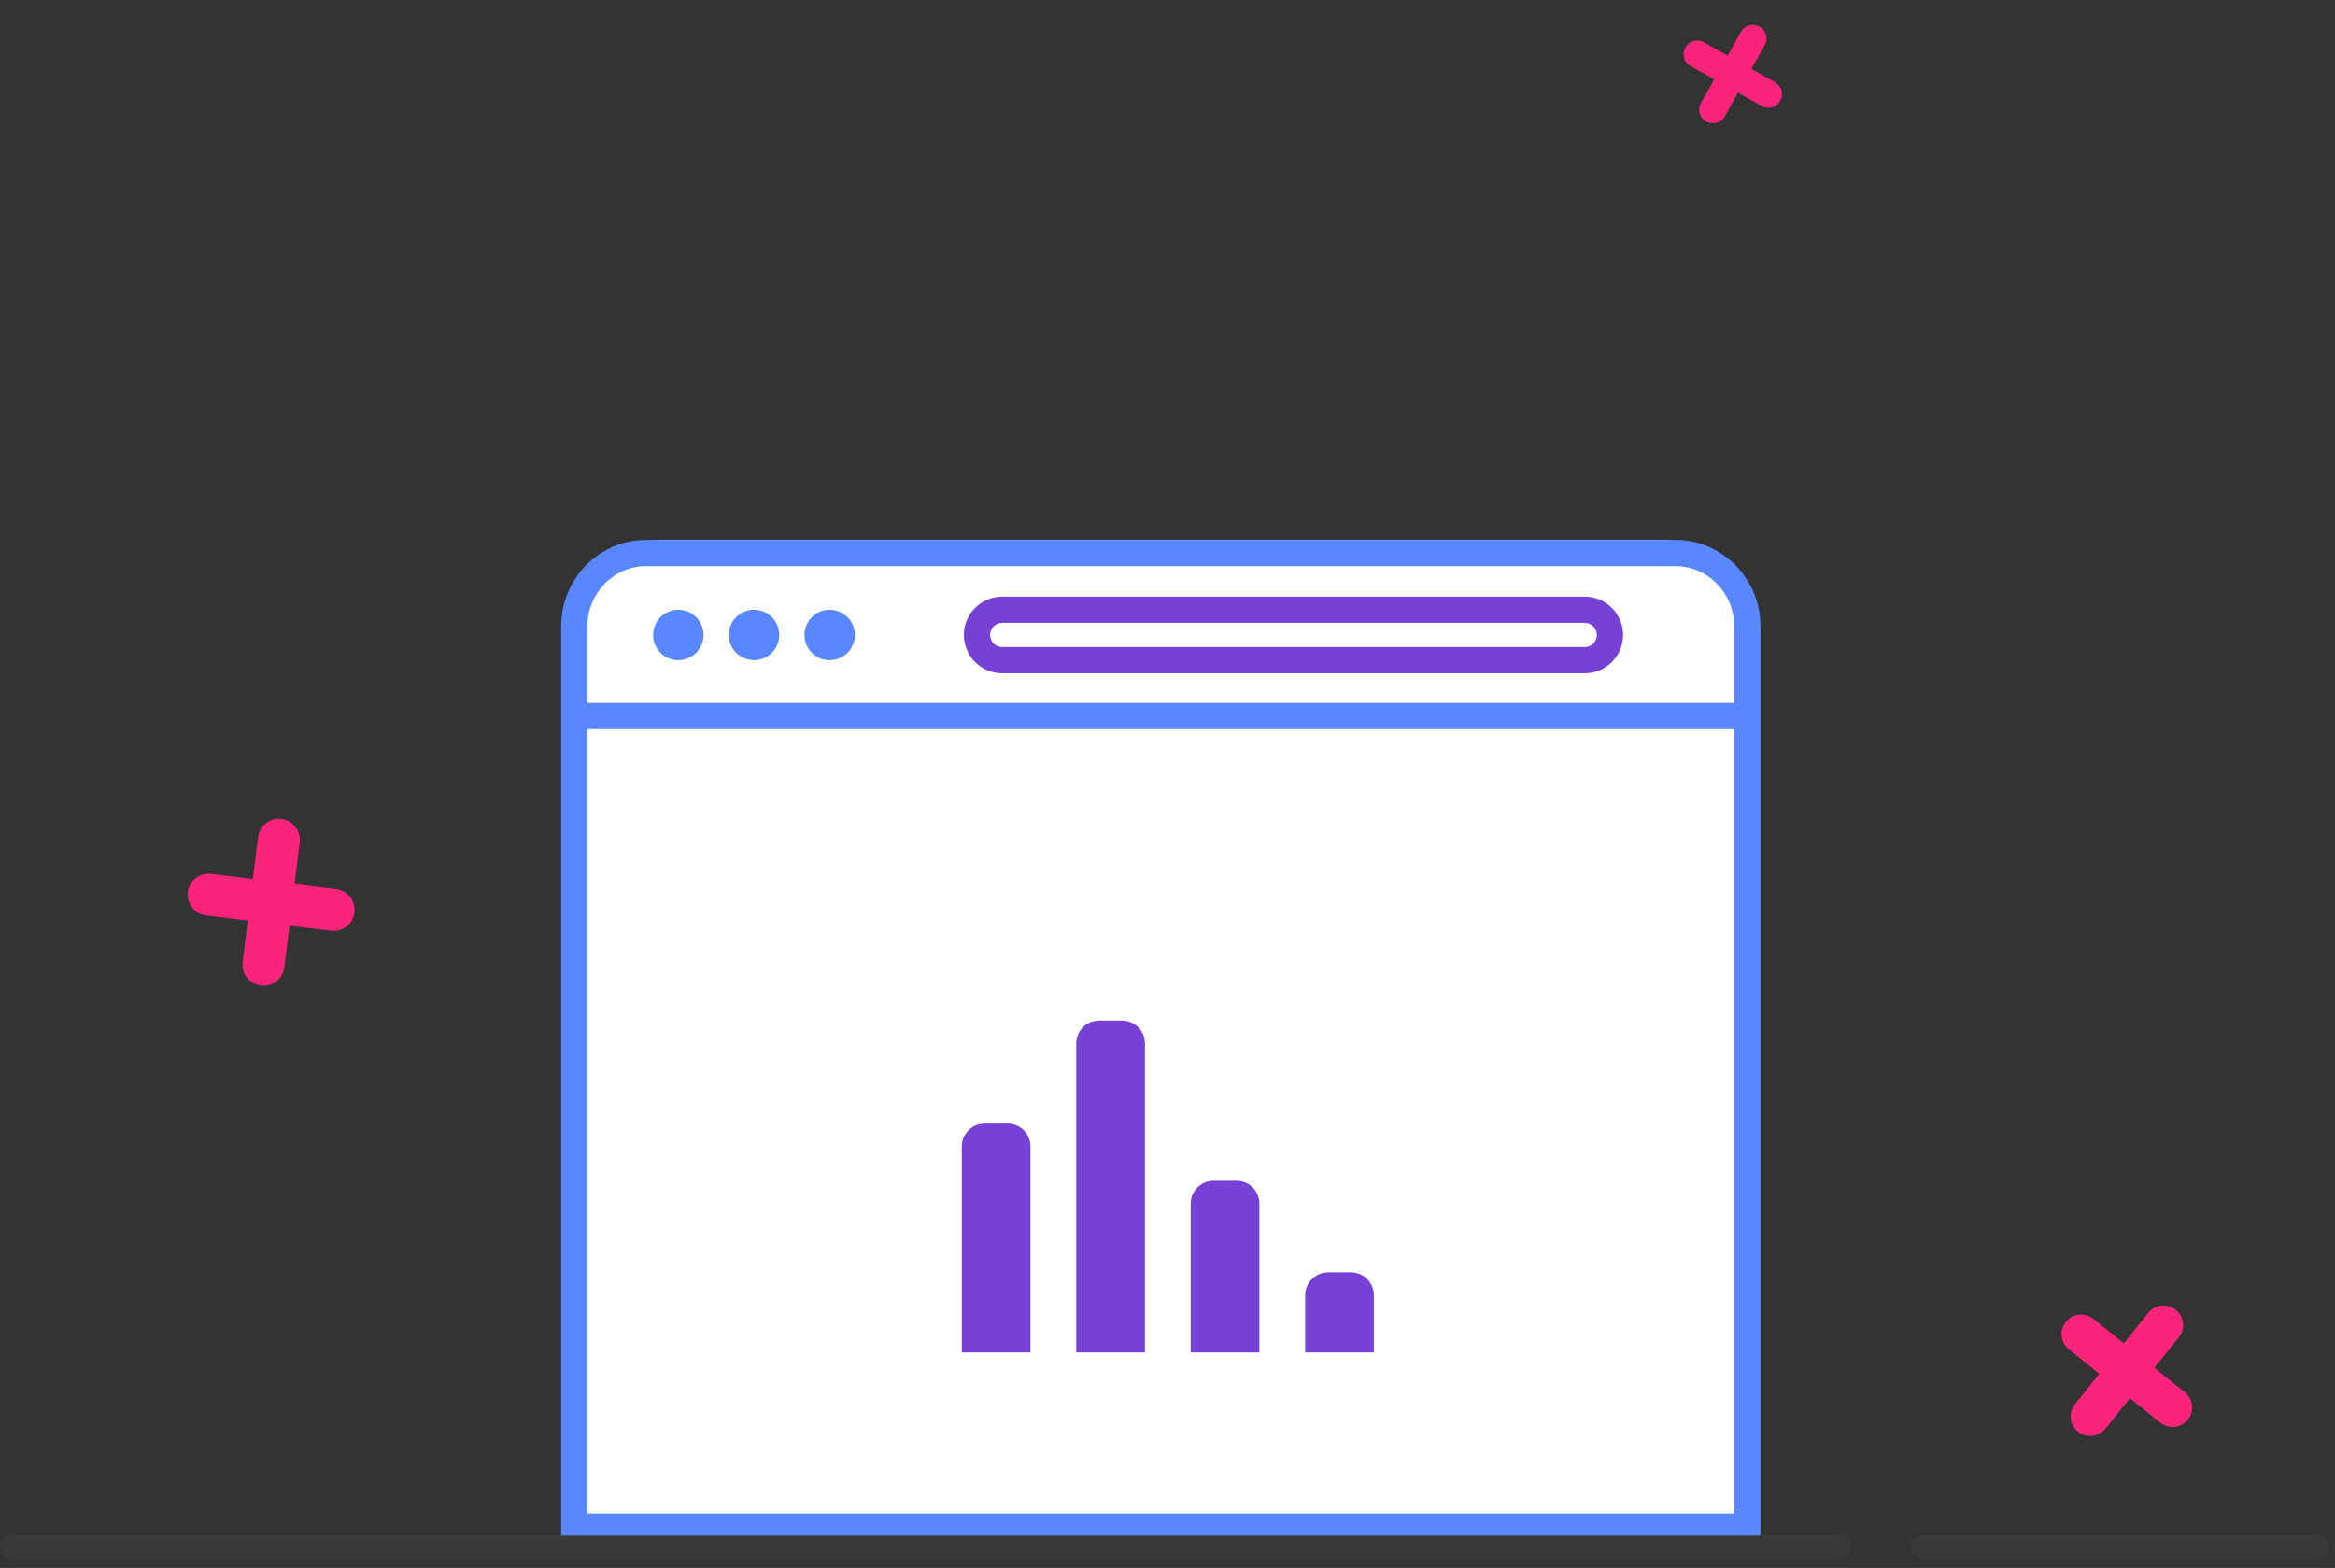 <svg width="204" height="137" viewBox="0 0 204 137" fill="none" xmlns="http://www.w3.org/2000/svg">
<rect x="0" y="0" width="204" height="137" fill="#333333" stroke="none"/>
<path d="M50.028 55.173C50.028 50.755 53.61 47.173 58.028 47.173H145.028C149.447 47.173 153.028 50.755 153.028 55.173V134.173H50.028V55.173Z" fill="white"/>
<path d="M84.028 100.173C84.028 99.069 84.924 98.173 86.028 98.173H88.028C89.133 98.173 90.028 99.069 90.028 100.173V118.173H84.028V100.173Z" fill="#7841D6"/>
<path d="M94.028 91.173C94.028 90.069 94.924 89.173 96.028 89.173H98.028C99.133 89.173 100.028 90.069 100.028 91.173V118.173H94.028V91.173Z" fill="#7841D6"/>
<path d="M104.028 105.173C104.028 104.069 104.924 103.173 106.028 103.173H108.028C109.133 103.173 110.028 104.069 110.028 105.173V118.173H104.028V105.173Z" fill="#7841D6"/>
<path d="M114.028 113.173C114.028 112.069 114.924 111.173 116.028 111.173H118.028C119.133 111.173 120.028 112.069 120.028 113.173V118.173H114.028V113.173Z" fill="#7841D6"/>
<path d="M153.803 61.437V61.414V54.733C153.803 50.565 150.474 47.173 146.383 47.173H56.448C52.356 47.172 49.028 50.565 49.028 54.733V61.416V61.439V134.54H153.803V61.437ZM51.32 54.733C51.32 51.829 53.62 49.465 56.448 49.465H146.383C149.211 49.465 151.511 51.828 151.511 54.733V61.416H51.32V54.733ZM151.511 132.247H51.32V63.708H151.511V132.247Z" fill="#5887FF"/>
<line x1="1" y1="135.173" x2="160.739" y2="135.173" stroke="#393939" stroke-width="2" stroke-linecap="round"/>
<line x1="167.957" y1="135.173" x2="202.479" y2="135.173" stroke="#393939" stroke-width="2" stroke-linecap="round"/>
<path d="M59.262 57.685C60.479 57.685 61.466 56.699 61.466 55.482C61.466 54.265 60.479 53.278 59.262 53.278C58.045 53.278 57.059 54.265 57.059 55.482C57.059 56.699 58.045 57.685 59.262 57.685Z" fill="#5887FF"/>
<path d="M65.874 57.685C67.091 57.685 68.078 56.699 68.078 55.482C68.078 54.265 67.091 53.278 65.874 53.278C64.657 53.278 63.671 54.265 63.671 55.482C63.671 56.699 64.657 57.685 65.874 57.685Z" fill="#5887FF"/>
<path d="M72.486 57.685C73.703 57.685 74.689 56.699 74.689 55.482C74.689 54.265 73.703 53.278 72.486 53.278C71.269 53.278 70.282 54.265 70.282 55.482C70.282 56.699 71.269 57.685 72.486 57.685Z" fill="#5887FF"/>
<path d="M138.455 52.132H87.561C85.712 52.132 84.21 53.635 84.21 55.481C84.21 57.33 85.712 58.833 87.561 58.833H138.455C140.301 58.833 141.804 57.33 141.804 55.481C141.804 53.635 140.301 52.132 138.455 52.132ZM138.455 56.539H87.561C86.978 56.539 86.503 56.064 86.503 55.481C86.503 54.898 86.978 54.424 87.561 54.424H138.455C139.038 54.424 139.512 54.897 139.512 55.481C139.512 56.066 139.038 56.539 138.455 56.539Z" fill="#7841D6"/>
<path fill-rule="evenodd" clip-rule="evenodd" d="M155.539 8.806C155.861 8.233 155.657 7.508 155.084 7.187L153.01 6.022L154.174 3.949C154.496 3.376 154.292 2.651 153.72 2.329C153.147 2.008 152.422 2.211 152.1 2.784L150.936 4.858L148.862 3.693C148.289 3.372 147.564 3.575 147.242 4.148C146.921 4.721 147.124 5.446 147.697 5.768L149.771 6.932L148.607 9.007C148.285 9.58 148.489 10.305 149.061 10.626C149.634 10.948 150.359 10.744 150.681 10.171L151.846 8.097L153.92 9.261C154.493 9.583 155.218 9.379 155.539 8.806Z" fill="#FA257B"/>
<path fill-rule="evenodd" clip-rule="evenodd" d="M30.968 79.73C31.092 78.725 30.377 77.811 29.372 77.688L25.733 77.241L26.18 73.601C26.303 72.597 25.589 71.682 24.584 71.559C23.579 71.435 22.665 72.15 22.541 73.155L22.094 76.794L18.456 76.347C17.452 76.224 16.537 76.939 16.414 77.943C16.291 78.948 17.005 79.863 18.01 79.986L21.648 80.433L21.201 84.07C21.078 85.075 21.792 85.99 22.797 86.113C23.802 86.236 24.716 85.522 24.84 84.517L25.286 80.879L28.926 81.326C29.93 81.45 30.845 80.735 30.968 79.73Z" fill="#FA257B"/>
<path fill-rule="evenodd" clip-rule="evenodd" d="M191.14 124.048C191.73 123.313 191.613 122.238 190.877 121.648L188.215 119.511L190.353 116.848C190.943 116.113 190.826 115.038 190.091 114.448C189.355 113.858 188.281 113.975 187.691 114.711L185.553 117.374L182.89 115.236C182.155 114.646 181.081 114.764 180.491 115.499C179.901 116.234 180.018 117.309 180.753 117.899L183.416 120.036L181.279 122.698C180.689 123.433 180.807 124.507 181.542 125.097C182.277 125.687 183.352 125.57 183.942 124.835L186.078 122.173L188.74 124.31C189.475 124.9 190.55 124.783 191.14 124.048Z" fill="#FA257B"/>
</svg>
